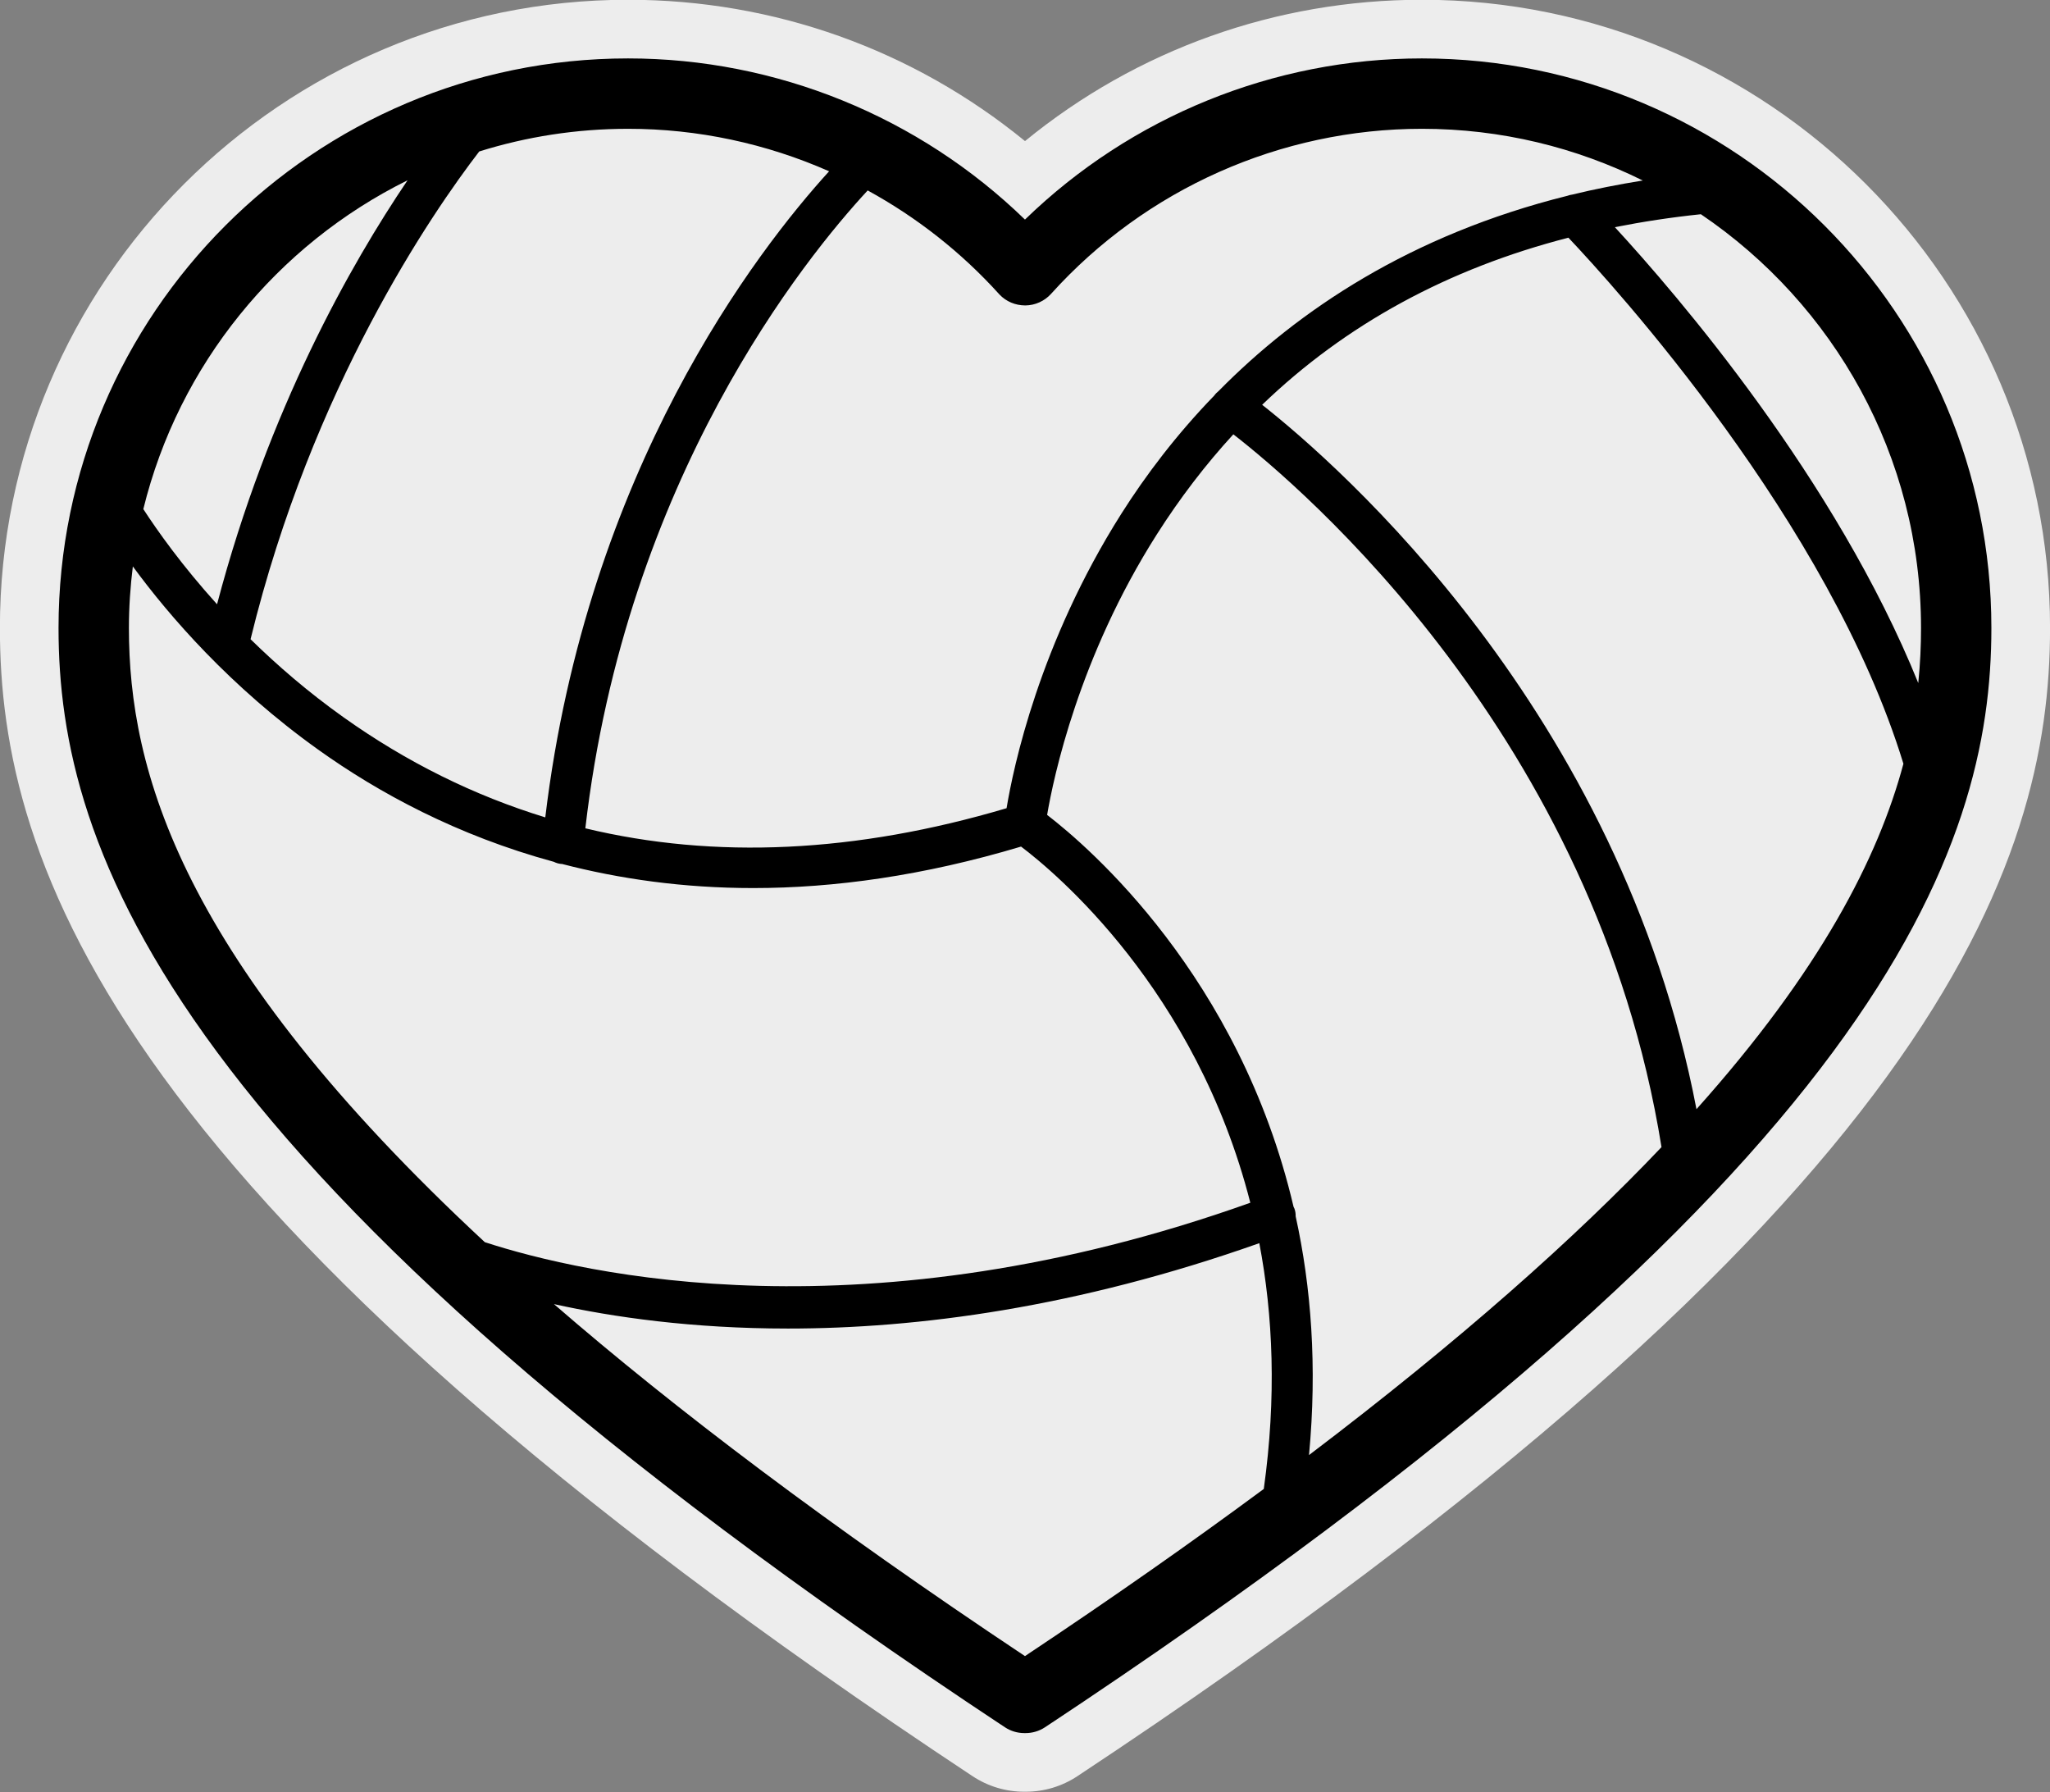 <?xml version="1.0" encoding="UTF-8"?>
<!DOCTYPE svg PUBLIC '-//W3C//DTD SVG 1.0//EN'
          'http://www.w3.org/TR/2001/REC-SVG-20010904/DTD/svg10.dtd'>
<svg height="152.8" preserveAspectRatio="xMidYMid meet" version="1.0" viewBox="12.5 15.5 174.8 152.8" width="174.8" xmlns="http://www.w3.org/2000/svg" xmlns:xlink="http://www.w3.org/1999/xlink" zoomAndPan="magnify"
><rect x="12.5" y="15.5" width="174.8" height="152.8" fill="#808080" stroke="none"/><g id="change1_1"
  ><path d="M99.841,168.253c-1.576,0-3.104-0.46-4.417-1.33 C21.918,118.314,12.492,89.079,12.492,69.04c0-29.533,24.027-53.56,53.56-53.56 c12.446,0,24.299,4.248,33.846,12.049c9.546-7.801,21.399-12.049,33.846-12.049 c29.533,0,53.56,24.026,53.56,53.56c0,20.039-9.427,49.274-82.937,97.886 c-1.309,0.867-2.836,1.327-4.413,1.327H99.841z" fill="#ededed"
  /></g
  ><g id="change2_1"
  ><path d="M133.743,20.48c-12.653,0-24.816,4.972-33.846,13.74 c-9.03-8.769-21.193-13.74-33.846-13.74c-26.776,0-48.56,21.784-48.56,48.56 c0,18.788,9.172,46.418,80.694,93.715c0.491,0.325,1.066,0.498,1.655,0.498h0.113 c0.588,0,1.164-0.173,1.655-0.498c71.522-47.297,80.694-74.927,80.694-93.715 C182.303,42.264,160.519,20.48,133.743,20.48z M176.303,69.04 c0,1.498-0.069,3.061-0.236,4.694c-7.031-17.397-20.584-33.127-25.87-38.866 c2.373-0.468,4.814-0.842,7.333-1.104 C168.848,41.421,176.303,54.376,176.303,69.04z M157.155,110.062 c-6.504-33.966-30.524-54.921-37.033-60.052 c7.125-6.86,15.862-11.609,26.114-14.246 c3.793,4.006,22.257,24.247,28.565,44.849 C172.647,88.659,167.704,98.265,157.155,110.062z M97.708,40.591l0.008,0.009 c0.575,0.608,1.352,0.937,2.216,0.94c0.837-0.01,1.632-0.369,2.193-0.991 c8.062-8.941,19.587-14.069,31.618-14.069c6.76,0,13.153,1.592,18.835,4.409 c-2.086,0.334-4.097,0.734-6.025,1.202c-0.135,0.019-0.269,0.048-0.398,0.099 c-13.359,3.327-22.948,9.746-29.75,16.651c-0.131,0.104-0.254,0.222-0.355,0.366 c-0.001,0.001-0.001,0.002-0.001,0.003c-3.252,3.357-5.861,6.815-7.927,10.076 c-7.006,11.06-9.223,21.665-9.793,25.116c-12.866,3.817-24.871,4.368-35.918,1.715 c3.44-29.835,18.81-48.701,24.075-54.381 C90.648,34.016,94.456,36.987,97.708,40.591z M83.197,30.103 c-6.121,6.724-20.652,25.465-24.202,55.082 c-6.046-1.853-11.796-4.685-17.215-8.542c-3.019-2.149-5.654-4.428-7.915-6.647 c5.256-21.529,15.492-36.368,19.499-41.583c4.009-1.255,8.271-1.932,12.688-1.932 C72.009,26.48,77.841,27.741,83.197,30.103z M47.251,30.871 c-4.809,7.107-11.861,19.501-16.244,36.146c-2.995-3.312-5.078-6.254-6.286-8.113 C27.741,46.593,36.126,36.373,47.251,30.871z M23.492,69.04 c0-1.779,0.122-3.528,0.335-5.25c3.084,4.203,8.28,10.238,15.799,15.615 c5.152,3.685,11.853,7.325,20.098,9.569c0.183,0.09,0.382,0.155,0.597,0.177 c0.033,0.003,0.066,0.003,0.099,0.005c4.901,1.273,10.332,2.055,16.306,2.055 c6.894,0,14.511-1.046,22.838-3.536c2.881,2.172,14.91,12.171,19.549,30.363 c-32.748,11.686-56.869,6.095-65.274,3.362 C27.801,97.234,23.492,81.091,23.492,69.04z M99.897,156.69 c-16.743-11.147-29.874-21.092-40.162-30.01 c5.055,1.117,11.79,2.084,19.957,2.084c11.002,0,24.608-1.767,40.188-7.279 c1.172,6.141,1.475,13.122,0.381,20.954 C114.149,146.96,107.386,151.705,99.897,156.69z M124.117,139.551 c0.711-7.57,0.182-14.359-1.138-20.357c0.006-0.218-0.026-0.441-0.106-0.658 c-0.019-0.053-0.049-0.098-0.072-0.148c-4.605-19.655-17.475-30.695-21.014-33.414 c0.536-3.155,2.693-13.45,9.366-23.933c1.97-3.095,4.143-5.931,6.512-8.513 c5.729,4.445,30.886,25.758,36.509,60.769 C146.787,121.077,137.01,129.773,124.117,139.551z"
  /></g
></svg
>
